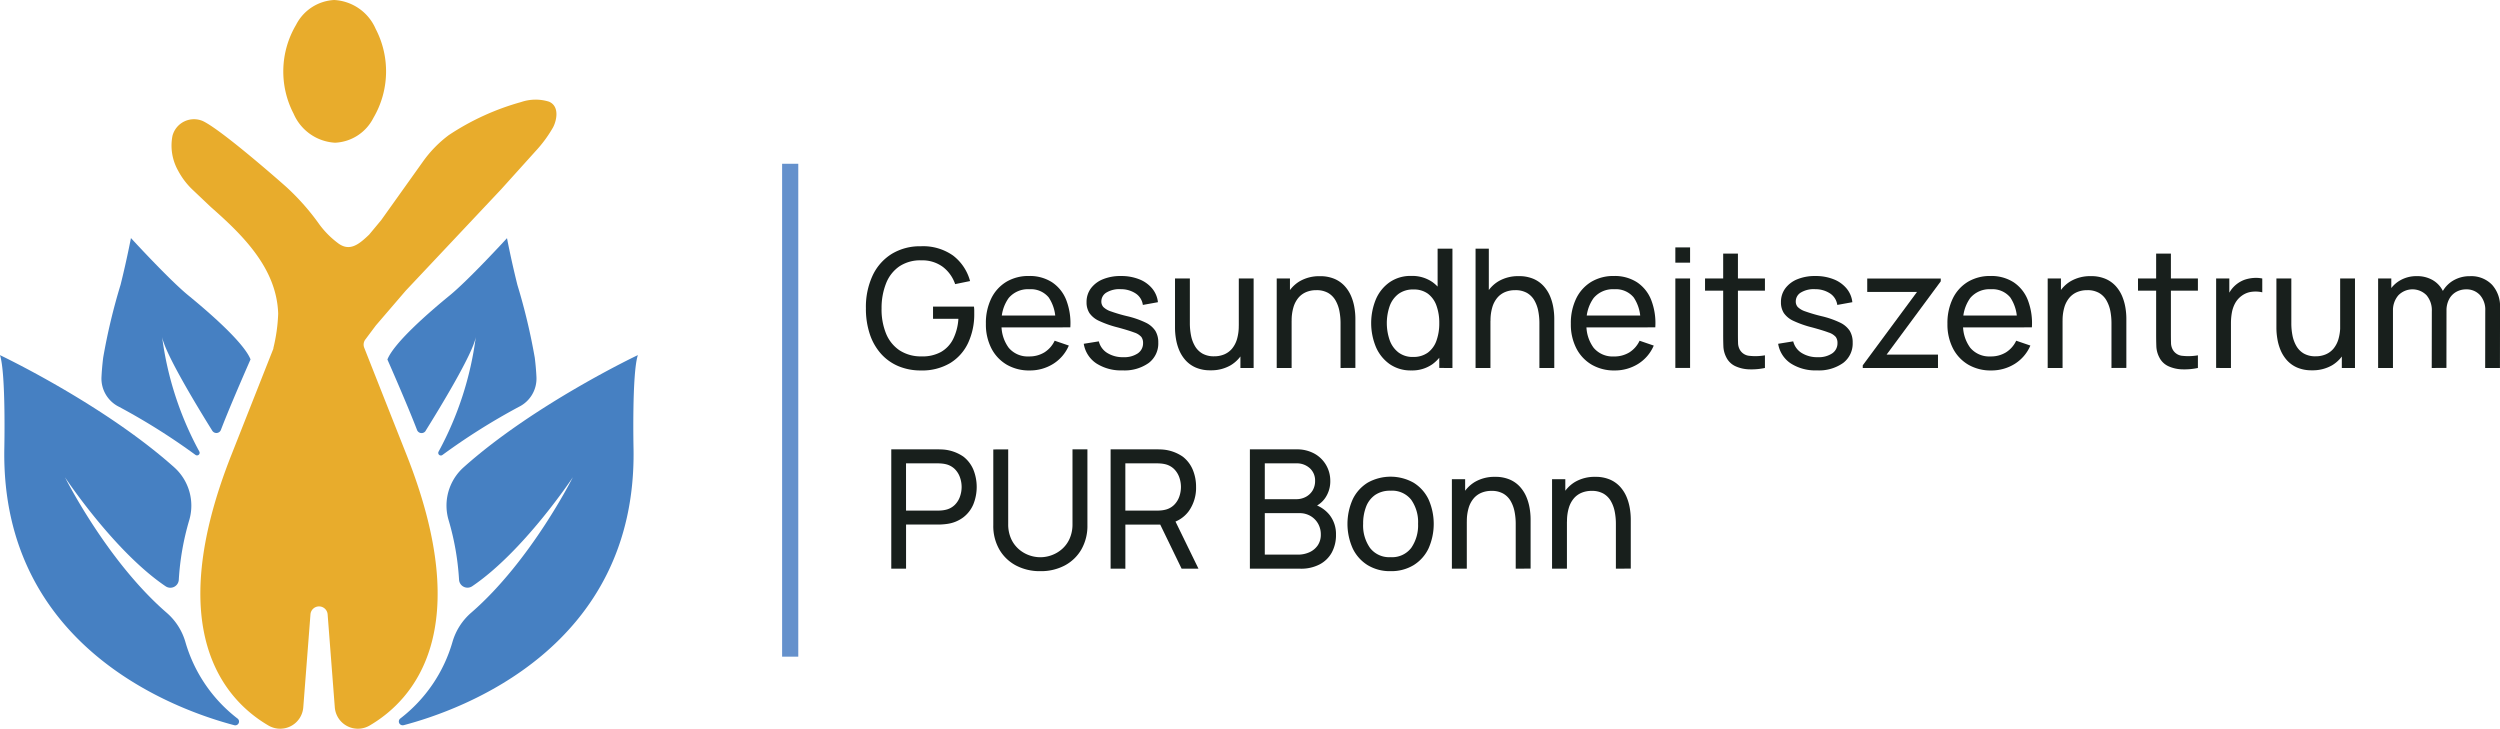 <svg xmlns="http://www.w3.org/2000/svg" width="309.398" height="90.191" viewBox="0 0 309.398 90.191"><g id="PUr_Logo1" data-name="PUr Logo1" transform="translate(-66.506 -41.157)"><g id="Gruppe_5" data-name="Gruppe 5" transform="translate(27.3 16.917)"><line id="Linie_1" data-name="Linie 1" y2="61" transform="translate(137 44.508)" fill="#bb0a21" stroke="#6591cc" stroke-miterlimit="10" stroke-width="2"></line><g id="Gruppe_4" data-name="Gruppe 4" transform="translate(0 -5)"><g id="Gruppe_2" data-name="Gruppe 2" transform="translate(149.51 84.853)"><path id="Pfad_11" data-name="Pfad 11" d="M148.627,92.546V77.78h5.835c.143,0,.314.006.513.015a5.072,5.072,0,0,1,2.588.892,4,4,0,0,1,1.226,1.61,5.763,5.763,0,0,1-.006,4.286,3.974,3.974,0,0,1-1.23,1.6,4.265,4.265,0,0,1-2,.821c-.185.028-.377.047-.575.061s-.37.021-.513.021h-4.009v5.455Zm1.826-7.187H154.4q.194,0,.447-.021a3.34,3.34,0,0,0,.476-.072,2.344,2.344,0,0,0,1.149-.6,2.672,2.672,0,0,0,.65-1.026,3.538,3.538,0,0,0,0-2.41,2.693,2.693,0,0,0-.65-1.026,2.367,2.367,0,0,0-1.149-.6,3.555,3.555,0,0,0-.476-.071q-.253-.021-.447-.021h-3.948Z" transform="translate(-148.627 -77.78)" fill="#181f1c"></path><path id="Pfad_12" data-name="Pfad 12" d="M163.523,92.853a6.278,6.278,0,0,1-3.025-.707,5.174,5.174,0,0,1-2.055-1.984,5.845,5.845,0,0,1-.743-3V77.79l1.845-.01v9.229a4.356,4.356,0,0,0,.353,1.82,3.764,3.764,0,0,0,.939,1.287,3.983,3.983,0,0,0,1.286.764,4.149,4.149,0,0,0,1.4.25,4.076,4.076,0,0,0,1.41-.256,4.021,4.021,0,0,0,1.282-.764,3.721,3.721,0,0,0,.934-1.287,4.34,4.34,0,0,0,.353-1.815V77.78h1.847v9.382a5.862,5.862,0,0,1-.743,2.995,5.173,5.173,0,0,1-2.057,1.99A6.275,6.275,0,0,1,163.523,92.853Z" transform="translate(-145.075 -77.78)" fill="#181f1c"></path><path id="Pfad_13" data-name="Pfad 13" d="M168.133,92.546V77.78h5.835c.143,0,.314.006.512.015a5.079,5.079,0,0,1,2.59.892A4.01,4.01,0,0,1,178.3,80.3a5.439,5.439,0,0,1,.409,2.137,4.978,4.978,0,0,1-.892,2.974,3.931,3.931,0,0,1-2.615,1.57l-.7.113h-4.543v5.455Zm1.824-7.187h3.948c.131,0,.278-.007.447-.021a3.391,3.391,0,0,0,.477-.072,2.333,2.333,0,0,0,1.148-.6,2.692,2.692,0,0,0,.651-1.026,3.561,3.561,0,0,0,0-2.41,2.713,2.713,0,0,0-.651-1.026,2.356,2.356,0,0,0-1.148-.6,3.611,3.611,0,0,0-.477-.071c-.168-.014-.316-.021-.447-.021h-3.948Zm6.963,7.187-2.913-6.009,1.8-.554,3.2,6.563Z" transform="translate(-140.989 -77.78)" fill="#181f1c"></path><path id="Pfad_14" data-name="Pfad 14" d="M180.52,92.546V77.78h5.753a4.445,4.445,0,0,1,2.261.543,3.781,3.781,0,0,1,1.436,1.431,3.859,3.859,0,0,1,.5,1.913,3.633,3.633,0,0,1-.615,2.107,3.127,3.127,0,0,1-1.662,1.236l-.021-.5a4.019,4.019,0,0,1,2.215,1.394,3.828,3.828,0,0,1,.789,2.42,4.5,4.5,0,0,1-.527,2.235,3.641,3.641,0,0,1-1.518,1.467,4.94,4.94,0,0,1-2.343.523Zm1.845-8.6h3.887a2.487,2.487,0,0,0,1.18-.281,2.161,2.161,0,0,0,.846-.79,2.257,2.257,0,0,0,.312-1.2,2.035,2.035,0,0,0-.65-1.559,2.382,2.382,0,0,0-1.688-.605h-3.887Zm0,6.86h4.072a3.42,3.42,0,0,0,1.467-.3,2.474,2.474,0,0,0,1.02-.856,2.328,2.328,0,0,0,.374-1.333,2.659,2.659,0,0,0-.34-1.344,2.543,2.543,0,0,0-.938-.948,2.656,2.656,0,0,0-1.379-.353h-4.276Z" transform="translate(-136.139 -77.78)" fill="#181f1c"></path><path id="Pfad_15" data-name="Pfad 15" d="M194.532,91.9a5.247,5.247,0,0,1-2.846-.749,4.941,4.941,0,0,1-1.84-2.066,7.439,7.439,0,0,1,.01-6.091,4.914,4.914,0,0,1,1.856-2.051,5.809,5.809,0,0,1,5.68.017,4.912,4.912,0,0,1,1.841,2.06,7.487,7.487,0,0,1-.006,6.077,4.9,4.9,0,0,1-1.845,2.061A5.308,5.308,0,0,1,194.532,91.9Zm0-1.732a2.973,2.973,0,0,0,2.559-1.148,4.9,4.9,0,0,0,.846-2.975,4.8,4.8,0,0,0-.852-2.983,3.008,3.008,0,0,0-2.553-1.117,3.246,3.246,0,0,0-1.906.523,3.129,3.129,0,0,0-1.119,1.446,5.735,5.735,0,0,0-.369,2.132A4.8,4.8,0,0,0,192,89.04,2.988,2.988,0,0,0,194.532,90.169Z" transform="translate(-132.741 -76.828)" fill="#181f1c"></path><path id="Pfad_16" data-name="Pfad 16" d="M198.485,91.588V80.514h1.641v2.964h.206v8.11Zm7.9,0V86.04a7.754,7.754,0,0,0-.143-1.507,4.254,4.254,0,0,0-.481-1.312,2.5,2.5,0,0,0-.918-.923,2.863,2.863,0,0,0-1.461-.338,3.174,3.174,0,0,0-1.245.235,2.542,2.542,0,0,0-.959.7,3.28,3.28,0,0,0-.621,1.179,5.683,5.683,0,0,0-.22,1.677l-1.2-.369a6.1,6.1,0,0,1,.579-2.758,4.174,4.174,0,0,1,1.631-1.78,4.781,4.781,0,0,1,2.476-.621,4.471,4.471,0,0,1,1.835.34,3.637,3.637,0,0,1,1.261.9,4.455,4.455,0,0,1,.79,1.251,6.284,6.284,0,0,1,.4,1.4,8.261,8.261,0,0,1,.118,1.344v6.121Z" transform="translate(-129.105 -76.822)" fill="#181f1c"></path><path id="Pfad_17" data-name="Pfad 17" d="M207.394,91.588V80.514h1.641v2.964h.2v8.11Zm7.9,0V86.04a7.754,7.754,0,0,0-.143-1.507,4.254,4.254,0,0,0-.481-1.312,2.507,2.507,0,0,0-.918-.923,2.863,2.863,0,0,0-1.461-.338,3.169,3.169,0,0,0-1.245.235,2.542,2.542,0,0,0-.959.7,3.259,3.259,0,0,0-.621,1.179,5.681,5.681,0,0,0-.221,1.677l-1.2-.369a6.114,6.114,0,0,1,.579-2.758,4.183,4.183,0,0,1,1.631-1.78,4.789,4.789,0,0,1,2.477-.621,4.471,4.471,0,0,1,1.835.34,3.663,3.663,0,0,1,1.261.9,4.455,4.455,0,0,1,.79,1.251,6.355,6.355,0,0,1,.4,1.4,8.417,8.417,0,0,1,.118,1.344v6.121Z" transform="translate(-125.617 -76.822)" fill="#181f1c"></path></g><g id="Gruppe_3" data-name="Gruppe 3" transform="translate(146.371 59.716)"><path id="Pfad_18" data-name="Pfad 18" d="M153.169,75.087a7.044,7.044,0,0,1-2.768-.527,6.025,6.025,0,0,1-2.154-1.528,6.894,6.894,0,0,1-1.389-2.425,9.87,9.87,0,0,1-.487-3.21,9.2,9.2,0,0,1,.84-4.08,6.262,6.262,0,0,1,2.368-2.662,6.728,6.728,0,0,1,3.589-.938,6.418,6.418,0,0,1,4,1.159,5.9,5.9,0,0,1,2.093,3.148l-1.847.378a4.5,4.5,0,0,0-1.522-2.132,4.261,4.261,0,0,0-2.63-.81,4.683,4.683,0,0,0-2.743.739,4.57,4.57,0,0,0-1.646,2.09,8.251,8.251,0,0,0-.564,3.107,7.911,7.911,0,0,0,.543,3.1,4.582,4.582,0,0,0,1.656,2.086,4.826,4.826,0,0,0,2.754.764,4.694,4.694,0,0,0,2.393-.543,3.778,3.778,0,0,0,1.507-1.595,6.5,6.5,0,0,0,.653-2.517h-3.138V67.182h5.065a3.843,3.843,0,0,1,.036.487q0,.282,0,.384a8.363,8.363,0,0,1-.753,3.615,5.8,5.8,0,0,1-2.225,2.506A6.78,6.78,0,0,1,153.169,75.087Z" transform="translate(-146.371 -59.716)" fill="#181f1c"></path><path id="Pfad_19" data-name="Pfad 19" d="M162.456,74.051a5.462,5.462,0,0,1-2.846-.722,4.976,4.976,0,0,1-1.893-2.021,6.467,6.467,0,0,1-.676-3.031,6.914,6.914,0,0,1,.667-3.142,4.913,4.913,0,0,1,1.861-2.051,5.315,5.315,0,0,1,2.805-.724,5.081,5.081,0,0,1,2.844.77,4.683,4.683,0,0,1,1.764,2.194,7.987,7.987,0,0,1,.508,3.394h-1.847v-.657a4.984,4.984,0,0,0-.831-3.05A2.853,2.853,0,0,0,162.435,64a3.121,3.121,0,0,0-2.574,1.087,4.839,4.839,0,0,0-.881,3.117,4.672,4.672,0,0,0,.881,3.035,3.063,3.063,0,0,0,2.513,1.077,3.552,3.552,0,0,0,1.906-.5,3.422,3.422,0,0,0,1.272-1.446l1.753.6a4.954,4.954,0,0,1-1.943,2.272A5.411,5.411,0,0,1,162.456,74.051Zm-4.093-5.332V67.252h8.184v1.467Z" transform="translate(-142.193 -58.68)" fill="#181f1c"></path><path id="Pfad_20" data-name="Pfad 20" d="M170.542,74.042a5.63,5.63,0,0,1-3.245-.867,3.606,3.606,0,0,1-1.553-2.425l1.866-.3a2.338,2.338,0,0,0,1.035,1.431,3.606,3.606,0,0,0,2.009.527,2.979,2.979,0,0,0,1.78-.472,1.5,1.5,0,0,0,.651-1.282,1.242,1.242,0,0,0-.216-.754,1.988,1.988,0,0,0-.886-.548q-.672-.257-2.026-.625a12.862,12.862,0,0,1-2.307-.806,2.925,2.925,0,0,1-1.2-.969,2.44,2.44,0,0,1-.359-1.354,2.809,2.809,0,0,1,.533-1.7,3.482,3.482,0,0,1,1.493-1.134,5.691,5.691,0,0,1,2.229-.4,6,6,0,0,1,2.257.4,3.959,3.959,0,0,1,1.6,1.133,3.187,3.187,0,0,1,.722,1.707l-1.866.338a2.025,2.025,0,0,0-.861-1.4,3.287,3.287,0,0,0-1.856-.548,3.1,3.1,0,0,0-1.748.39,1.281,1.281,0,0,0-.672,1.129,1,1,0,0,0,.252.692,2.408,2.408,0,0,0,.934.539,19.4,19.4,0,0,0,1.983.584,11.177,11.177,0,0,1,2.313.8,2.937,2.937,0,0,1,1.205,1.026,2.748,2.748,0,0,1,.359,1.451,3.015,3.015,0,0,1-1.18,2.517A5.165,5.165,0,0,1,170.542,74.042Z" transform="translate(-138.785 -58.68)" fill="#181f1c"></path><path id="Pfad_21" data-name="Pfad 21" d="M178.265,73.945a4.464,4.464,0,0,1-1.834-.34,3.641,3.641,0,0,1-1.262-.9,4.443,4.443,0,0,1-.789-1.25,6.219,6.219,0,0,1-.4-1.405,8.215,8.215,0,0,1-.118-1.343V62.583H175.7V68.13a7.743,7.743,0,0,0,.145,1.507,4.13,4.13,0,0,0,.487,1.314,2.539,2.539,0,0,0,.923.923,2.838,2.838,0,0,0,1.45.338,3.181,3.181,0,0,0,1.247-.235,2.579,2.579,0,0,0,.959-.7,3.307,3.307,0,0,0,.621-1.184,5.748,5.748,0,0,0,.22-1.673l1.2.37a6.114,6.114,0,0,1-.579,2.758,4.19,4.19,0,0,1-1.631,1.78A4.786,4.786,0,0,1,178.265,73.945Zm3.692-.288V70.694h-.2V62.583h1.835V73.657Z" transform="translate(-135.609 -58.593)" fill="#181f1c"></path><path id="Pfad_22" data-name="Pfad 22" d="M182.906,73.738V62.664h1.639v2.963h.206v8.111Zm7.9,0V68.19a7.865,7.865,0,0,0-.143-1.507,4.255,4.255,0,0,0-.483-1.312,2.5,2.5,0,0,0-.917-.923,2.868,2.868,0,0,0-1.463-.338,3.174,3.174,0,0,0-1.245.235,2.552,2.552,0,0,0-.959.7,3.278,3.278,0,0,0-.619,1.179,5.681,5.681,0,0,0-.221,1.677l-1.2-.369a6.11,6.11,0,0,1,.579-2.758A4.166,4.166,0,0,1,185.761,63a4.784,4.784,0,0,1,2.476-.621,4.478,4.478,0,0,1,1.837.34,3.663,3.663,0,0,1,1.261.9,4.418,4.418,0,0,1,.789,1.251,6.209,6.209,0,0,1,.4,1.4,8.258,8.258,0,0,1,.118,1.344v6.121Z" transform="translate(-132.066 -58.674)" fill="#181f1c"></path><path id="Pfad_23" data-name="Pfad 23" d="M196.27,75a4.537,4.537,0,0,1-2.656-.77,5,5,0,0,1-1.707-2.1,7.738,7.738,0,0,1,0-5.974,4.958,4.958,0,0,1,1.707-2.086,4.536,4.536,0,0,1,2.647-.765,4.395,4.395,0,0,1,2.634.765,4.72,4.72,0,0,1,1.616,2.08,8.41,8.41,0,0,1,0,5.974,4.793,4.793,0,0,1-1.616,2.1A4.342,4.342,0,0,1,196.27,75Zm.225-1.671a2.977,2.977,0,0,0,1.835-.539,3.141,3.141,0,0,0,1.062-1.488,6.328,6.328,0,0,0,.344-2.158,6.216,6.216,0,0,0-.349-2.162,3.157,3.157,0,0,0-1.051-1.472,2.9,2.9,0,0,0-1.79-.527,3,3,0,0,0-1.862.552,3.268,3.268,0,0,0-1.087,1.5,6.482,6.482,0,0,0,.006,4.239,3.319,3.319,0,0,0,1.081,1.5A2.894,2.894,0,0,0,196.5,73.332Zm3.241,1.364V66.544h-.206V59.93h1.835V74.7Z" transform="translate(-128.777 -59.632)" fill="#181f1c"></path><path id="Pfad_24" data-name="Pfad 24" d="M200.591,74.7V59.93h1.641v8.152h.2V74.7Zm7.9,0V69.148a7.754,7.754,0,0,0-.143-1.507,4.253,4.253,0,0,0-.481-1.312,2.5,2.5,0,0,0-.918-.923,2.863,2.863,0,0,0-1.461-.338,3.174,3.174,0,0,0-1.245.235,2.541,2.541,0,0,0-.959.7,3.281,3.281,0,0,0-.621,1.179,5.682,5.682,0,0,0-.221,1.677l-1.2-.369a6.092,6.092,0,0,1,.579-2.758,4.166,4.166,0,0,1,1.631-1.78,4.78,4.78,0,0,1,2.476-.621,4.471,4.471,0,0,1,1.835.34,3.65,3.65,0,0,1,1.261.9,4.454,4.454,0,0,1,.79,1.251,6.282,6.282,0,0,1,.4,1.4,8.414,8.414,0,0,1,.118,1.344V74.7Z" transform="translate(-125.141 -59.632)" fill="#181f1c"></path><path id="Pfad_25" data-name="Pfad 25" d="M214.48,74.051a5.465,5.465,0,0,1-2.846-.722,4.976,4.976,0,0,1-1.893-2.021,6.467,6.467,0,0,1-.676-3.031,6.933,6.933,0,0,1,.667-3.142,4.913,4.913,0,0,1,1.861-2.051,5.319,5.319,0,0,1,2.805-.724,5.086,5.086,0,0,1,2.846.77,4.68,4.68,0,0,1,1.763,2.194,7.965,7.965,0,0,1,.508,3.394h-1.845v-.657a4.993,4.993,0,0,0-.831-3.05A2.854,2.854,0,0,0,214.459,64a3.116,3.116,0,0,0-2.573,1.087A4.83,4.83,0,0,0,211,68.207a4.665,4.665,0,0,0,.882,3.035,3.06,3.06,0,0,0,2.512,1.077,3.56,3.56,0,0,0,1.908-.5,3.419,3.419,0,0,0,1.27-1.446l1.753.6a4.938,4.938,0,0,1-1.943,2.272A5.411,5.411,0,0,1,214.48,74.051Zm-4.091-5.332V67.252h8.182v1.467Z" transform="translate(-121.823 -58.68)" fill="#181f1c"></path><path id="Pfad_26" data-name="Pfad 26" d="M218.358,61.706V59.819h1.824v1.887Zm0,13.033V63.665h1.824V74.739Z" transform="translate(-118.184 -59.676)" fill="#181f1c"></path><path id="Pfad_27" data-name="Pfad 27" d="M221,64.956V63.449h7.413v1.507Zm7.413,9.567a8.053,8.053,0,0,1-1.943.17,4.383,4.383,0,0,1-1.713-.39,2.353,2.353,0,0,1-1.133-1.113,3.215,3.215,0,0,1-.353-1.328q-.027-.672-.026-1.522V60.372h1.826v9.886q0,.676.015,1.158a1.8,1.8,0,0,0,.21.831,1.5,1.5,0,0,0,1.174.77,6.842,6.842,0,0,0,1.943-.061Z" transform="translate(-117.151 -59.459)" fill="#181f1c"></path><path id="Pfad_28" data-name="Pfad 28" d="M232.3,74.042a5.624,5.624,0,0,1-3.245-.867,3.613,3.613,0,0,1-1.554-2.425l1.866-.3a2.338,2.338,0,0,0,1.035,1.431,3.611,3.611,0,0,0,2.011.527,2.982,2.982,0,0,0,1.78-.472,1.5,1.5,0,0,0,.65-1.282,1.241,1.241,0,0,0-.214-.754,1.986,1.986,0,0,0-.888-.548q-.67-.257-2.025-.625a12.784,12.784,0,0,1-2.307-.806,2.925,2.925,0,0,1-1.2-.969,2.429,2.429,0,0,1-.36-1.354,2.8,2.8,0,0,1,.534-1.7,3.478,3.478,0,0,1,1.492-1.134,5.7,5.7,0,0,1,2.231-.4,5.992,5.992,0,0,1,2.256.4,3.96,3.96,0,0,1,1.6,1.133,3.177,3.177,0,0,1,.722,1.707l-1.865.338a2.03,2.03,0,0,0-.861-1.4,3.293,3.293,0,0,0-1.856-.548,3.1,3.1,0,0,0-1.749.39,1.28,1.28,0,0,0-.671,1.129,1,1,0,0,0,.25.692,2.419,2.419,0,0,0,.934.539,19.556,19.556,0,0,0,1.984.584,11.191,11.191,0,0,1,2.311.8,2.927,2.927,0,0,1,1.205,1.026,2.748,2.748,0,0,1,.359,1.451,3.014,3.014,0,0,1-1.179,2.517A5.168,5.168,0,0,1,232.3,74.042Z" transform="translate(-114.604 -58.68)" fill="#181f1c"></path><path id="Pfad_29" data-name="Pfad 29" d="M235.026,73.657v-.328l6.717-9.085H235.58v-1.66h9.1v.348L237.979,72h6.358v1.662Z" transform="translate(-111.658 -58.593)" fill="#181f1c"></path><path id="Pfad_30" data-name="Pfad 30" d="M247.972,74.051a5.465,5.465,0,0,1-2.846-.722,4.977,4.977,0,0,1-1.892-2.021,6.467,6.467,0,0,1-.676-3.031,6.915,6.915,0,0,1,.667-3.142,4.913,4.913,0,0,1,1.861-2.051,5.316,5.316,0,0,1,2.805-.724,5.089,5.089,0,0,1,2.846.77,4.688,4.688,0,0,1,1.763,2.194,7.987,7.987,0,0,1,.508,3.394H251.16v-.657a4.984,4.984,0,0,0-.829-3.05A2.857,2.857,0,0,0,247.951,64a3.121,3.121,0,0,0-2.574,1.087,4.839,4.839,0,0,0-.881,3.117,4.672,4.672,0,0,0,.881,3.035,3.063,3.063,0,0,0,2.513,1.077,3.552,3.552,0,0,0,1.906-.5,3.422,3.422,0,0,0,1.272-1.446l1.753.6a4.946,4.946,0,0,1-1.943,2.272A5.411,5.411,0,0,1,247.972,74.051Zm-4.093-5.332V67.252h8.184v1.467Z" transform="translate(-108.709 -58.68)" fill="#181f1c"></path><path id="Pfad_31" data-name="Pfad 31" d="M251.473,73.738V62.664h1.641v2.963h.2v8.111Zm7.894,0V68.19a7.866,7.866,0,0,0-.141-1.507,4.293,4.293,0,0,0-.484-1.312,2.486,2.486,0,0,0-.918-.923,2.858,2.858,0,0,0-1.46-.338,3.181,3.181,0,0,0-1.247.235,2.548,2.548,0,0,0-.957.7,3.282,3.282,0,0,0-.622,1.179,5.73,5.73,0,0,0-.22,1.677l-1.2-.369a6.092,6.092,0,0,1,.58-2.758,4.163,4.163,0,0,1,1.63-1.78,4.786,4.786,0,0,1,2.477-.621,4.463,4.463,0,0,1,1.834.34,3.661,3.661,0,0,1,1.264.9,4.449,4.449,0,0,1,.789,1.251,6.432,6.432,0,0,1,.4,1.4,8.407,8.407,0,0,1,.117,1.344v6.121Z" transform="translate(-105.218 -58.674)" fill="#181f1c"></path><path id="Pfad_32" data-name="Pfad 32" d="M259.505,64.956V63.449h7.414v1.507Zm7.414,9.567a8.059,8.059,0,0,1-1.943.17,4.39,4.39,0,0,1-1.714-.39,2.356,2.356,0,0,1-1.131-1.113,3.2,3.2,0,0,1-.355-1.328c-.017-.448-.026-.956-.026-1.522V60.372h1.827v9.886q0,.676.014,1.158a1.78,1.78,0,0,0,.211.831,1.5,1.5,0,0,0,1.174.77,6.844,6.844,0,0,0,1.943-.061Z" transform="translate(-102.073 -59.459)" fill="#181f1c"></path><path id="Pfad_33" data-name="Pfad 33" d="M266.454,73.678V62.6h1.631V65.28l-.266-.349a4,4,0,0,1,.508-.943A3.615,3.615,0,0,1,270,62.752a4.459,4.459,0,0,1,1.108-.214,3.959,3.959,0,0,1,1.056.067v1.712a3.638,3.638,0,0,0-1.262-.071,2.607,2.607,0,0,0-1.27.491,2.794,2.794,0,0,0-.825.928,3.86,3.86,0,0,0-.406,1.169,7.437,7.437,0,0,0-.113,1.287v5.558Z" transform="translate(-99.352 -58.615)" fill="#181f1c"></path><path id="Pfad_34" data-name="Pfad 34" d="M276.219,73.945a4.475,4.475,0,0,1-1.835-.34,3.648,3.648,0,0,1-1.261-.9,4.442,4.442,0,0,1-.789-1.25,6.219,6.219,0,0,1-.4-1.405,8.215,8.215,0,0,1-.118-1.343V62.583h1.847V68.13a7.855,7.855,0,0,0,.142,1.507,4.2,4.2,0,0,0,.488,1.314,2.55,2.55,0,0,0,.923.923,2.839,2.839,0,0,0,1.451.338,3.162,3.162,0,0,0,1.244-.235,2.562,2.562,0,0,0,.96-.7,3.307,3.307,0,0,0,.621-1.184,5.7,5.7,0,0,0,.22-1.673l1.2.37a6.114,6.114,0,0,1-.58,2.758,4.2,4.2,0,0,1-1.629,1.78A4.794,4.794,0,0,1,276.219,73.945Zm3.693-.288V70.694h-.206V62.583h1.835V73.657Z" transform="translate(-97.255 -58.593)" fill="#181f1c"></path><path id="Pfad_35" data-name="Pfad 35" d="M280.86,73.738V62.664h1.631v2.963h.206v8.111Zm6.635,0,.011-7.015a2.864,2.864,0,0,0-.657-1.989,2.435,2.435,0,0,0-3.487.015A2.817,2.817,0,0,0,282.7,66.7l-.966-.575a3.638,3.638,0,0,1,.514-1.923,3.731,3.731,0,0,1,1.394-1.337,4.03,4.03,0,0,1,2-.493,3.839,3.839,0,0,1,1.948.477,3.217,3.217,0,0,1,1.282,1.353,4.494,4.494,0,0,1,.451,2.078l-.008,7.455Zm6.614,0,.011-7.086a2.724,2.724,0,0,0-.662-1.943,2.249,2.249,0,0,0-1.717-.7,2.511,2.511,0,0,0-1.169.287,2.234,2.234,0,0,0-.9.882,2.992,2.992,0,0,0-.349,1.528l-.963-.39a3.946,3.946,0,0,1,.487-2.066,3.588,3.588,0,0,1,1.39-1.379,4,4,0,0,1,1.989-.493,3.565,3.565,0,0,1,2.727,1.056,3.945,3.945,0,0,1,.995,2.821l-.011,7.485Z" transform="translate(-93.711 -58.674)" fill="#181f1c"></path></g></g></g><g id="Gesundheitszentrum_PUR_Bonn_Logo" data-name="Gesundheitszentrum PUR Bonn Logo" transform="translate(-54.303 -180.011)"><g id="Gruppe_1" data-name="Gruppe 1" transform="translate(120.809 250.629)"><path id="Pfad_2" data-name="Pfad 2" d="M163.468,268.321c1.65-2.642,5.865-9.545,6.209-11.615a40.614,40.614,0,0,1-4.6,14.185.323.323,0,0,0,.464.431,79.435,79.435,0,0,1,9.469-5.962,3.9,3.9,0,0,0,2.174-3.666c-.035-.734-.1-1.54-.209-2.411a75.179,75.179,0,0,0-2.149-9.007c-.327-1.31-.8-3.3-1.288-5.792,0,0-4.719,5.149-7.079,7.079s-6.864,5.791-7.722,7.937c0,0,2.471,5.6,3.666,8.722a.6.6,0,0,0,1.067.109Z" transform="translate(-110.792 -244.471)" fill="#4680c2"></path><path id="Pfad_3" data-name="Pfad 3" d="M160.442,301.738c7.228-1.9,28.813-9.641,28.461-34.116,0,0-.215-9.438.536-11.69,0,0-12.814,6.068-21.551,13.874a6.358,6.358,0,0,0-2.128,5.024,6.287,6.287,0,0,0,.248,1.5,32.678,32.678,0,0,1,1.3,7.405,1.046,1.046,0,0,0,1.634.8c6.334-4.283,12.342-13.322,12.448-13.484-.09.18-5.23,10.388-12.559,16.746a7.569,7.569,0,0,0-2.326,3.6,18.36,18.36,0,0,1-6.471,9.514.468.468,0,0,0,.4.822Z" transform="translate(-110.496 -241.448)" fill="#4680c2"></path><path id="Pfad_6" data-name="Pfad 6" d="M130.744,261.694a3.9,3.9,0,0,0,2.174,3.666,79.625,79.625,0,0,1,9.467,5.955.324.324,0,0,0,.464-.431,40.559,40.559,0,0,1-4.6-14.18c.345,2.067,4.56,8.975,6.209,11.615a.6.6,0,0,0,1.069-.106c1.188-3.117,3.666-8.722,3.666-8.722-.857-2.149-5.362-6.006-7.722-7.937s-7.079-7.079-7.079-7.079c-.489,2.488-.959,4.483-1.287,5.792a74.7,74.7,0,0,0-2.149,9.007C130.847,260.154,130.779,260.964,130.744,261.694Z" transform="translate(-118.186 -244.474)" fill="#4680c2"></path><path id="Pfad_7" data-name="Pfad 7" d="M149.806,301.738a.468.468,0,0,0,.408-.82,18.346,18.346,0,0,1-6.471-9.514,7.567,7.567,0,0,0-2.326-3.6c-7.332-6.355-12.469-16.56-12.563-16.746.107.161,6.113,9.2,12.449,13.484a1.045,1.045,0,0,0,1.633-.8,32.679,32.679,0,0,1,1.3-7.405,6.36,6.36,0,0,0-1.88-6.527c-8.736-7.8-21.551-13.874-21.551-13.874.752,2.253.536,11.69.536,11.69C120.994,292.1,142.577,299.831,149.806,301.738Z" transform="translate(-120.809 -241.447)" fill="#4680c2"></path></g><g id="Gruppe_16" data-name="Gruppe 16" transform="translate(142.001 221.168)"><path id="Pfad_43" data-name="Pfad 43" d="M154.954,238.831a5.6,5.6,0,0,0,4.742-3.072,11.368,11.368,0,0,0,.281-11.015,5.937,5.937,0,0,0-5.135-3.576,5.625,5.625,0,0,0-4.718,3.076,11.324,11.324,0,0,0-.3,11A5.95,5.95,0,0,0,154.954,238.831Z" transform="translate(-134.676 -221.168)" fill="#e8ac2c"></path><path id="Pfad_44" data-name="Pfad 44" d="M184.324,231.176a5.561,5.561,0,0,0-3.459.049,31.31,31.31,0,0,0-8.887,4.053l-.054.035a14.714,14.714,0,0,0-3.215,3.3s-5.123,7.186-5.146,7.216l-1.5,1.805c-1.2,1.134-2.377,2.188-3.878,1.032a11.15,11.15,0,0,1-2.264-2.279,29.1,29.1,0,0,0-4.063-4.617c-.63-.571-8.1-7.14-10.383-8.2a2.754,2.754,0,0,0-3.748,1.829,6.306,6.306,0,0,0,.68,4.284,9.182,9.182,0,0,0,1.906,2.483l2.149,2.036.034.032c3.916,3.445,8.141,7.561,8.313,13.191a20.974,20.974,0,0,1-.605,4.283h.023c-1.5,3.792-3.22,8.151-5.2,13.162-8.61,21.743-.839,30.315,4.51,33.474l.078.046a2.867,2.867,0,0,0,4.3-2.263l.889-11.5a1.065,1.065,0,0,1,2.124,0l.887,11.5a2.867,2.867,0,0,0,4.3,2.263l-.009.006.078-.046c5.35-3.16,13.12-11.726,4.51-33.474-2-5.053-3.733-9.437-5.237-13.249a1.047,1.047,0,0,1,.14-1.02l1.263-1.688c.014-.019.029-.038.044-.057l3.687-4.292L178.4,242.026c.009-.008,4.466-4.952,4.48-4.967a15.74,15.74,0,0,0,1.957-2.72C185.315,233.4,185.615,231.724,184.324,231.176Z" transform="translate(-137.573 -218.593)" fill="#e8ac2c"></path></g></g></g></svg>